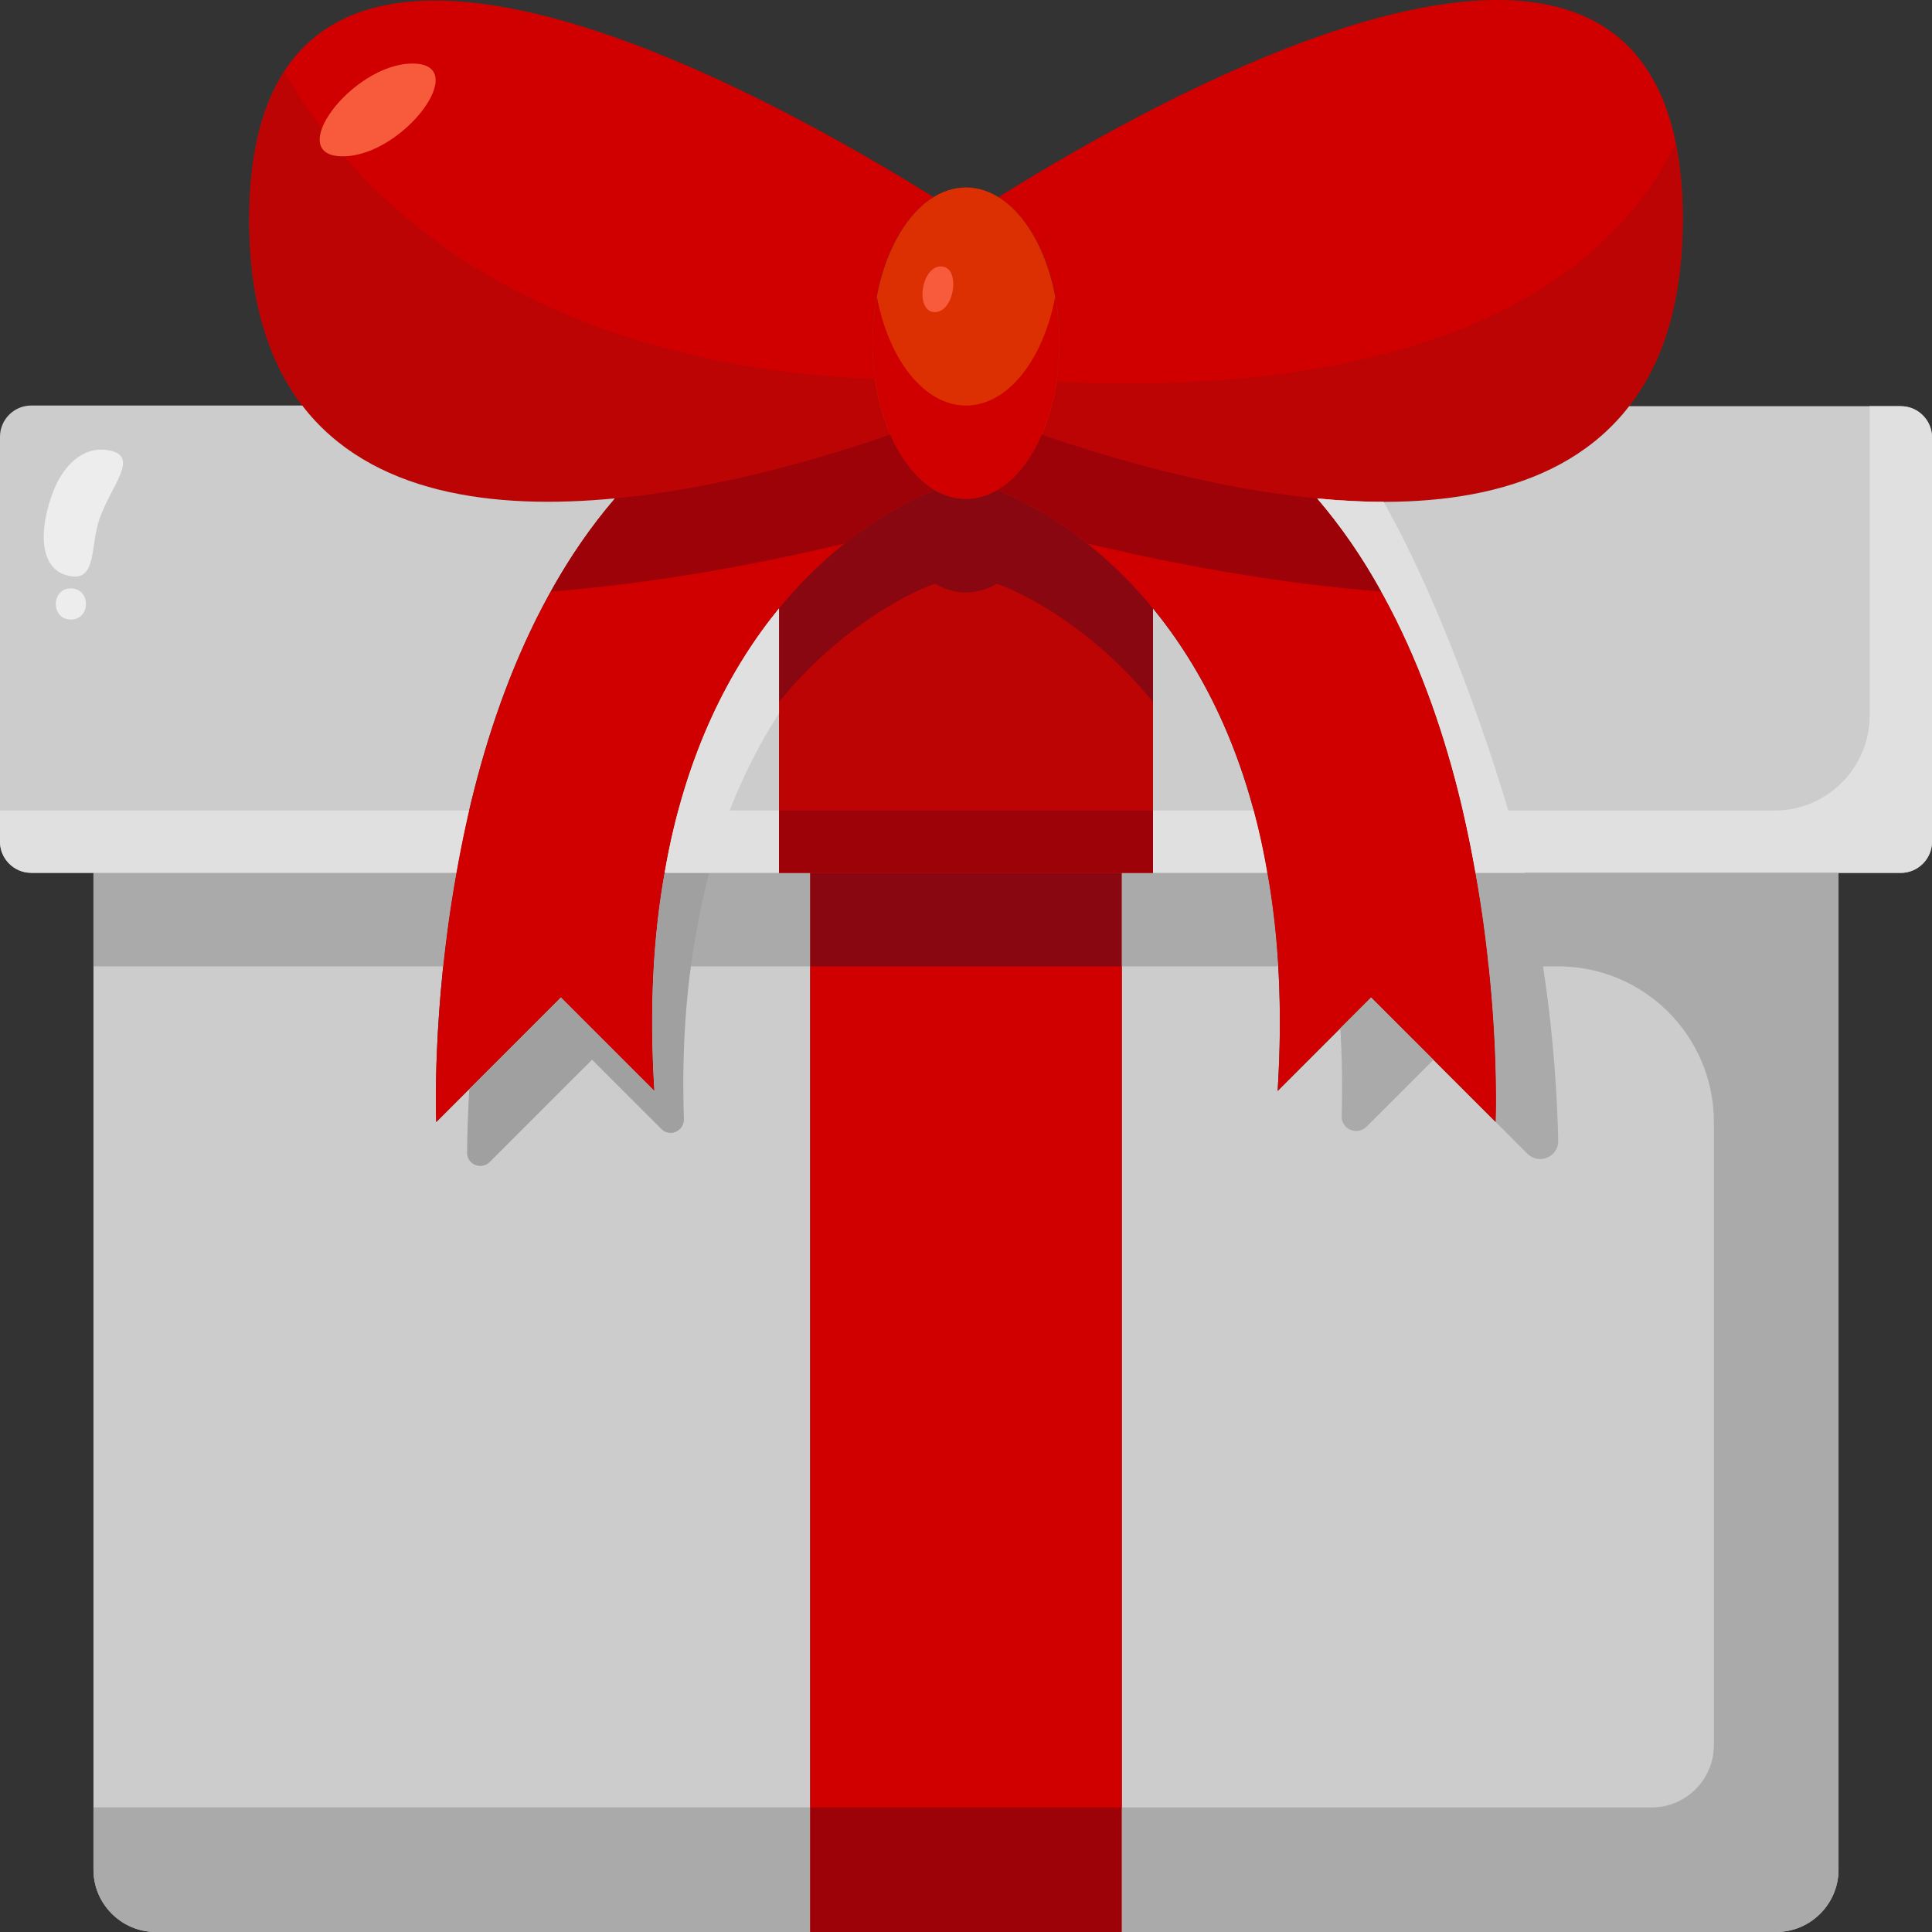 <svg version="1.1" id="Layer_1" xmlns="http://www.w3.org/2000/svg" x="0" y="0" viewBox="0 0 512 512" style="enable-background:new 0 0 512 512" xml:space="preserve"><rect x="0" y="0" width="512" height="512" fill="#333333" stroke="none"/><style>.st0{fill:#d00000}.st1{fill:#bc0404}.st3{fill:#ccc}.st4{fill:#aaa}.st5{fill:#890711}.st6{fill:#e0e0e0}.st7{fill:#9d0208}.st9{fill:#f75b3c}.st10{fill:#ededed}</style><path id="XMLID_39_" class="st0" d="M445.94 57.94c0 21.79-5.12 37.73-13.79 49.12-.17.25-.25.41-.41.58-18 23.28-50.54 27.57-82.75 24.44-27.66-2.64-55.08-10.73-72.92-16.92 2.97-6.77 4.71-15.19 4.71-24.19 0-17.75-6.69-32.86-16.19-38.72 37.08-23.12 181.26-108.15 181.35 5.69z"/><path id="XMLID_38_" class="st1" d="M279.94 101.14c-.78 5.11-2.06 9.89-3.87 14.01 17.84 6.19 45.25 14.28 72.92 16.92 32.21 3.14 64.74-1.16 82.75-24.44.17-.17.25-.33.41-.58 8.67-11.39 13.79-27.33 13.79-49.12-.01-7.5-.67-14.09-1.86-19.94-27.43 55.67-103.12 66.23-164.14 63.15z"/><path id="XMLID_37_" class="st0" d="M66.06 57.94c.25-113.6 144.43-28.65 181.35-5.7-9.5 5.86-16.19 20.97-16.19 38.72 0 9 1.73 17.42 4.71 24.19-17.84 6.19-45.25 14.28-72.92 16.92-32.29 3.14-64.91-1.16-82.91-24.6C71.35 96 65.98 79.98 66.06 57.94z"/><path id="XMLID_36_" class="st1" d="M75.34 18.98c-5.82 9.02-9.23 21.65-9.27 38.96-.09 22.04 5.28 38.06 14.03 49.53 18 23.45 50.62 27.74 82.91 24.6 27.66-2.64 55.08-10.73 72.92-16.92-1.9-4.32-3.21-9.35-3.97-14.74-63.2-2.35-124.86-25.93-156.62-81.43z"/><ellipse id="XMLID_35_" cx="256" cy="90.96" rx="24.77" ry="41.28" style="fill:#dc2f02"/><path id="XMLID_34_" class="st0" d="M280.77 90.96c0 22.79-11.07 41.28-24.77 41.28-13.71 0-24.77-18.49-24.77-41.28 0-4.29.41-8.42 1.16-12.3 3.14 16.68 12.55 28.81 23.62 28.81s20.48-12.14 23.62-28.81c.73 3.88 1.14 8.01 1.14 12.3z"/><path id="XMLID_33_" class="st3" d="M305.55 231.31h29.73l.58-.08c2.97 16.59 4.13 35.75 2.73 57.87l24.77-24.77 33.03 33.02s1.24-29.39-5.37-66.04h96.2v264.18c0 9.08-7.43 16.51-16.52 16.51H297.29V231.31h8.26z"/><path id="XMLID_32_" class="st3" d="M214.71 231.31V512H41.29c-9.08 0-16.52-7.43-16.52-16.51V231.31h96.2c-6.61 36.65-5.37 66.04-5.37 66.04l33.03-33.02 24.77 24.77c-1.4-22.13-.25-41.28 2.73-57.87l.58.08h38z"/><path id="XMLID_31_" class="st0" d="M214.71 231.31h82.58V512h-82.58V231.31z"/><path id="XMLID_30_" class="st4" d="M120.98 231.31c-1.57 8.75-2.73 17.17-3.47 24.77H24.77v-24.77h96.21z"/><path id="XMLID_29_" class="st4" d="M214.71 231.31v24.77h-41.37c.41-8.92 1.4-17.17 2.81-24.85l.58.08h37.98z"/><path id="XMLID_28_" class="st5" d="M214.71 231.31h82.58v24.77h-82.58v-24.77z"/><path id="XMLID_27_" class="st4" d="M338.66 256.08h-41.37v-24.77h37.99l.58-.08c1.4 7.67 2.39 15.93 2.8 24.85z"/><path id="XMLID_26_" class="st3" d="M512 115.9v107.16c0 4.54-3.72 8.26-8.26 8.26H391.02c-5.7-32.61-17.67-70.83-42.03-99.23 32.21 3.14 64.74-1.16 82.75-24.44h72.01c4.53-.01 8.25 3.7 8.25 8.25z"/><path id="XMLID_25_" class="st3" d="m335.86 231.23-.58.08h-29.73v-70.09c12.63 15.44 24.77 37.89 30.31 70.01z"/><path id="XMLID_24_" class="st6" d="M512 115.9v107.16c0 4.54-3.72 8.26-8.26 8.26H391.02c-.99-5.37-2.06-10.9-3.39-16.51h82.63c13.93 0 25.22-11.29 25.22-25.21v-81.95h8.26c4.54-.01 8.26 3.7 8.26 8.25z"/><path id="XMLID_23_" class="st6" d="m335.86 231.23-.58.08h-29.73V214.8h26.76c1.4 5.2 2.55 10.65 3.55 16.43z"/><path id="XMLID_22_" class="st3" d="M206.45 161.22v70.09h-29.73l-.58-.08c5.54-32.12 17.68-54.57 30.31-70.01z"/><path id="XMLID_21_" class="st3" d="M80.1 107.47c18 23.45 50.62 27.74 82.91 24.6-24.36 28.4-36.34 66.62-42.03 99.23H8.26c-4.54 0-8.26-3.72-8.26-8.26V115.73c0-4.54 3.72-8.26 8.26-8.26H80.1z"/><path id="XMLID_20_" class="st4" d="M214.71 478.98V512H41.29c-9.08 0-16.52-7.43-16.52-16.51v-16.51h189.94z"/><path id="XMLID_19_" class="st7" d="M214.71 478.98h82.58V512h-82.58v-33.02z"/><path id="XMLID_18_" class="st1" d="M247.74 129.93c2.56 1.49 5.37 2.31 8.26 2.31 2.89 0 5.62-.83 8.18-2.31 0 0 21.39 7.02 41.37 31.29v70.09h-99.1v-70.09c19.9-24.27 41.29-31.29 41.29-31.29z"/><path id="XMLID_17_" class="st6" d="M206.45 214.8v16.51h-29.73l-.58-.08c.99-5.78 2.15-11.23 3.55-16.43h26.76z"/><path id="XMLID_16_" class="st6" d="M124.37 214.8c-1.32 5.61-2.39 11.15-3.39 16.51H8.26c-4.54 0-8.26-3.72-8.26-8.26v-8.26h124.37z"/><path id="XMLID_15_" class="st7" d="M206.45 214.8h99.1v16.51h-99.1V214.8z"/><path id="XMLID_14_" class="st5" d="M305.55 161.22v24.77c-19.98-24.27-41.37-31.29-41.37-31.29-2.56 1.49-5.29 2.31-8.18 2.31s-5.7-.83-8.26-2.31c0 0-21.39 7.02-41.29 31.29v-24.77c19.9-24.27 41.29-31.29 41.29-31.29 2.56 1.49 5.37 2.31 8.26 2.31s5.62-.83 8.18-2.31c0 0 21.38 7.02 41.37 31.29z"/><path id="XMLID_13_" class="st0" d="M391.02 231.31c6.61 36.65 5.37 66.04 5.37 66.04l-33.03-33.02-24.77 24.77c1.4-22.13.25-41.28-2.73-57.87-5.53-32.11-17.67-54.57-30.31-70.01-19.98-24.27-41.37-31.29-41.37-31.29 4.87-2.81 9-8.01 11.89-14.78 17.84 6.19 45.25 14.28 72.92 16.92 24.36 28.41 36.33 66.63 42.03 99.24z"/><path id="XMLID_12_" class="st4" d="M355.55 295.78c.24-8.21.11-15.97-.37-23.27l8.18-8.17 16.52 16.51-17.75 17.75c-2.47 2.44-6.68.64-6.58-2.82z"/><path id="XMLID_11_" class="st4" d="M391.02 231.31c1.57 8.75 2.73 17.17 3.47 24.77h.04c2.57 24.26 1.86 41.28 1.86 41.28l8.38 8.38c3.04 3.04 8.25.87 8.17-3.43-.21-10.41-1.07-27-4.03-46.22h4c22.8 0 41.29 18.48 41.29 41.28v165.11c0 9.12-7.39 16.51-16.52 16.51H297.29V512h173.42c9.08 0 16.52-7.43 16.52-16.51V231.31h-96.21z"/><path id="XMLID_10_" class="st6" d="M404.15 231.31h-13.13c-5.7-32.61-17.67-70.83-42.03-99.23 5.95.58 11.81.91 17.67.91 16.6 29.22 32.12 75.29 37.49 98.32z"/><path id="XMLID_9_" class="st7" d="M366 156.76c-28.16-2.15-55.99-7.51-77.79-12.71-13.38-10.65-24.03-14.12-24.03-14.12 4.87-2.81 9-8.01 11.89-14.78 17.84 6.19 45.25 14.28 72.92 16.92 6.52 7.6 12.22 15.94 17.01 24.69z"/><path id="XMLID_8_" class="st0" d="M235.93 115.15c2.89 6.69 7.02 11.89 11.81 14.78 0 0-21.39 7.02-41.29 31.29-12.63 15.44-24.77 37.89-30.31 70.01-2.97 16.59-4.13 35.75-2.73 57.87l-24.77-24.77-33.03 33.02s-1.24-29.39 5.37-66.04c5.7-32.61 17.67-70.83 42.03-99.23 27.67-2.65 55.09-10.74 72.92-16.93z"/><path id="XMLID_7_" d="M184.4 247.74c-2.56 14.28-3.77 30.46-3.16 48.78.11 3.21-3.7 4.95-5.97 2.68l-18.37-18.36-27.11 27.1c-2.22 2.22-6.03.69-6-2.46.03-4.28.17-10.02.58-16.88l24.28-24.27 24.77 24.77c-1.4-22.13-.25-41.28 2.73-57.87l.58.08h11.23c-1.41 5.2-2.57 10.65-3.56 16.43z" style="fill:#a0a0a0"/><path id="XMLID_6_" class="st6" d="M206.45 161.22v27.82c-7.18 11.15-13.87 25.1-18.5 42.27h-11.23l-.58-.08c5.54-32.12 17.68-54.57 30.31-70.01z"/><path id="XMLID_5_" class="st7" d="M247.74 129.93s-10.65 3.47-23.95 14.12c-21.8 5.2-49.63 10.57-77.79 12.71 4.79-8.75 10.49-17.09 17.01-24.68 27.66-2.64 55.08-10.73 72.92-16.92 2.89 6.68 7.02 11.88 11.81 14.77z"/><path id="XMLID_4_" class="st9" d="M249.36 70.6c-5.32 0-6.95 12.11-1.62 12.11 5.31 0 6.94-12.11 1.62-12.11z"/><path id="XMLID_3_" class="st10" d="M28.47 119.28c-6.53-1.02-11.63 4.11-14.24 10.65-3.68 9.23-4.62 21.35 4.61 22.79 6.85 1.07 5.06-8.28 7.54-15.27 3.22-9.09 11-16.78 2.09-18.17z"/><path id="XMLID_2_" class="st9" d="M109.33 16.84c-15.94 0-34.46 24.59-18.49 24.59 15.94 0 34.46-24.59 18.49-24.59z"/><path id="XMLID_1_" class="st10" d="M18.78 155.93c-5.31 0-5.33 8.26 0 8.26 5.32 0 5.33-8.26 0-8.26z"/></svg>